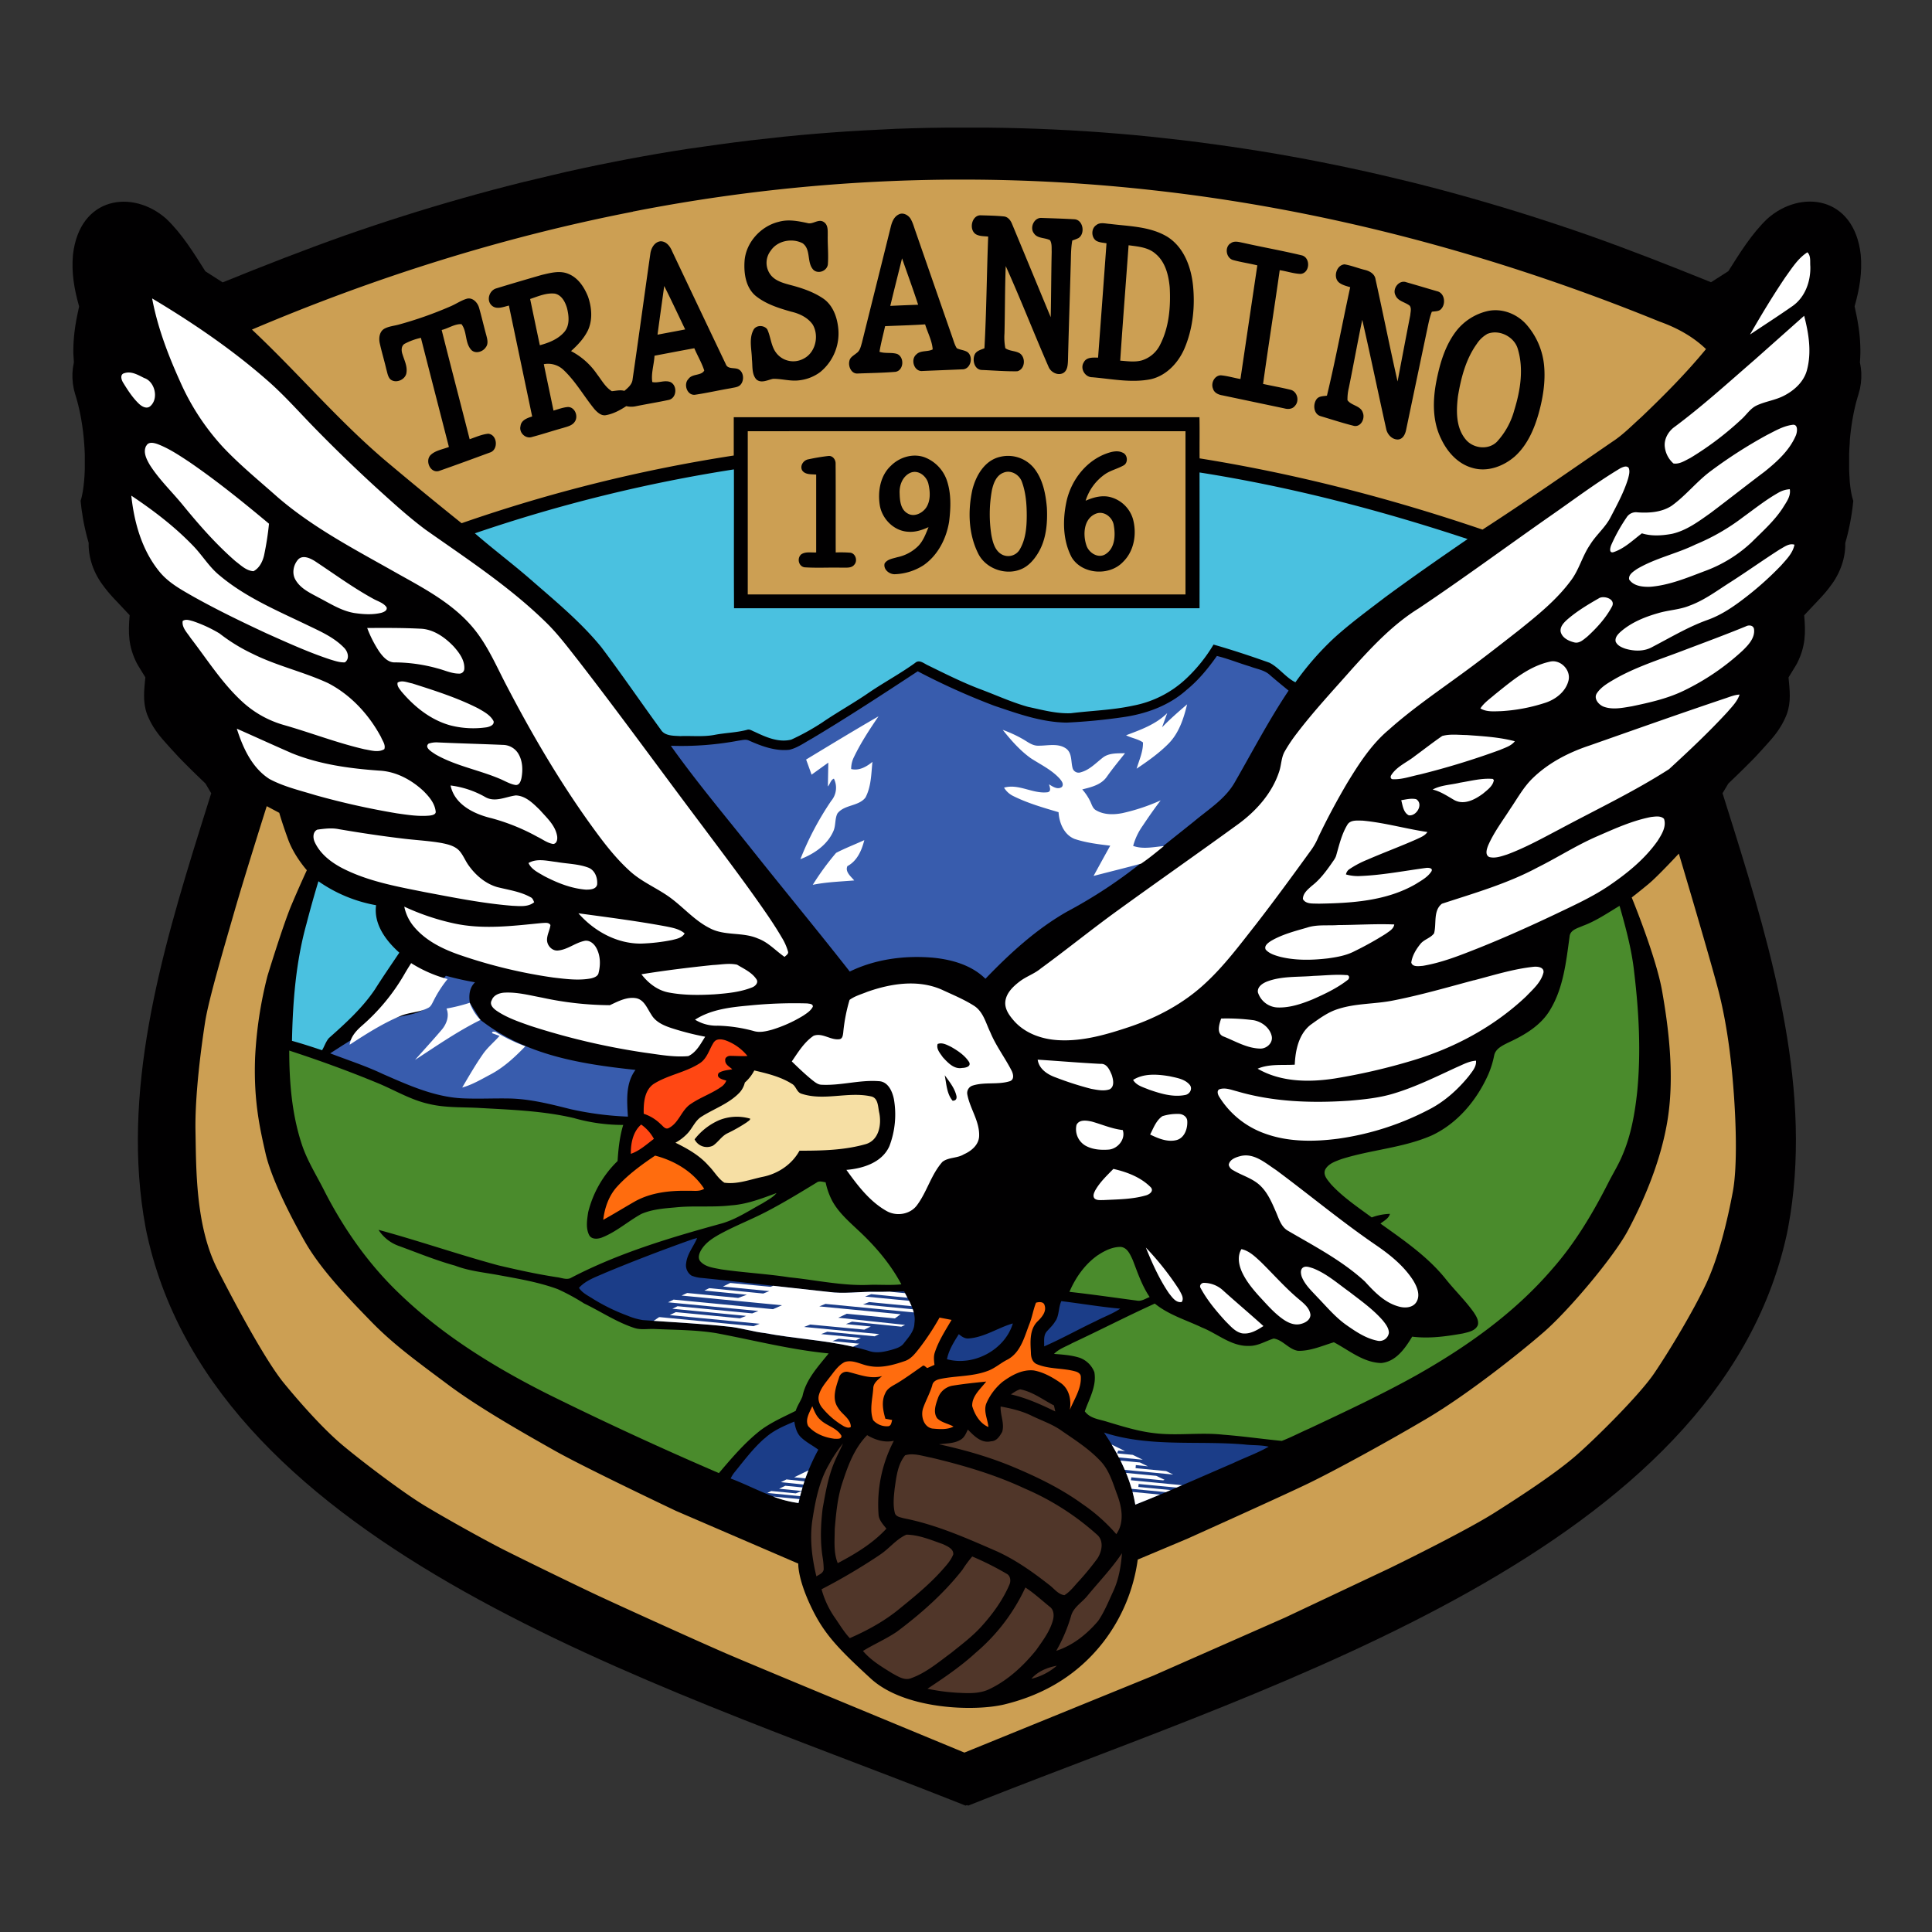 <svg id="Capa_1" data-name="Capa 1" xmlns="http://www.w3.org/2000/svg" viewBox="0 0 1080 1080"><rect x="0" y="0" width="1080" height="1080" fill="#333333" stroke="none"/><defs><style>.cls-1{fill:#010001;}.cls-1,.cls-10,.cls-11,.cls-2,.cls-3,.cls-4,.cls-5,.cls-6,.cls-7,.cls-8,.cls-9{fill-rule:evenodd;}.cls-2{fill:#cc9f53;}.cls-3{fill:#4ac1e0;}.cls-4{fill:#385cad;}.cls-5{fill:#fff;}.cls-6{fill:#ff6c0e;}.cls-7{fill:#503629;}.cls-8{fill:#ff4713;}.cls-9{fill:#f6dfa4;}.cls-10{fill:#4a8b2c;}.cls-11{fill:#1b3d88;}</style></defs><path class="cls-1" d="M540.5,1009.05l-.75.29-8.67-3.42C366.16,940.7,121.28,866.12,82.35,690.81L82,689.27l-.31-1.52-.3-1.55c-14-75.05,8.58-152.87,30.76-223.89l1.07-3.42,1.08-3.43,1.07-3.42,2.7-8.6L114.86,438l-3.63-3.49-1.92-1.86-1.92-1.87-1.9-1.89L103.6,427l-1.89-1.91-1.87-1.92-1.84-2-1.84-2-1.81-2-1.79-2-1.76-2-.94-1.12-.93-1.16-.9-1.18-.88-1.22-.83-1.25L85.53,406l-.76-1.31-.72-1.32L83.39,402l-.63-1.37-.57-1.4c-2.51-7-1.59-13.52-.94-20.6l-3.84-6.24-1-1.76c-4.62-9.27-4.82-16.51-3.93-26.74L67,338.06l-.74-.79-.75-.79-.77-.8-.77-.82-.75-.81-.75-.82-.75-.85-.75-.86-.74-.87-.72-.89-.71-.91-.67-.9-1-1.33-1-1.43-.92-1.47-.87-1.5-.81-1.55-.74-1.59-.67-1.6-.6-1.64L51,314.17l-.45-1.69-.37-1.7L49.88,309l-.2-1.75-.12-1.75,0-1.77,0-.29-.19-.63-.61-2.21-.57-2.22-.52-2.23L47.18,294l-.45-2.24-.4-2.24L46,287.25,45.64,285l-.27-2.24-.32-2.8.46-1.53.26-1.07L46,276.2l.24-1.26.22-1.35.2-1.44.17-1.52L47,269l.14-1.65.11-1.73.09-1.79.06-1.84,0-1.89V258.2l0-2,0-2-.08-2-.11-2.08-.14-2.1-.17-2.12-.2-2.13-.24-2.15-.28-2.16-.3-2.15-.35-2.15L45.15,233l-.42-2.13-.45-2.11-.49-2.1-.53-2.07-.56-2-.64-2.09-.8-3-.52-3.05-.24-3,0-2.92.25-2.83.47-2.73.06-.23,0-.54-.14-2.32L41,197.47v-2.31l.06-2.31.12-2.3.18-2.3.24-2.29.29-2.28.34-2.26.39-2.27.42-2.24,1.19-5.6c-2.72-9.54-4.34-18.76-3.45-28.78,3.66-32.89,33.54-36.81,52.22-20.18,8.82,8.45,15.32,19.07,21.8,29.31l.67.43,9,5.76c22.58-9.16,45.17-18,68.14-26.15l8.14-2.82,8.17-2.76,8.18-2.7,8.21-2.63,8.22-2.58,8.24-2.51,8.27-2.44,8.28-2.39,8.29-2.32,8.33-2.26,8.33-2.18,8.35-2.12,8.37-2,8.39-2L316.83,96l8.42-1.85,8.43-1.78,8.45-1.7,8.46-1.65,8.47-1.56,8.48-1.5,8.51-1.42,8.51-1.34L393.09,82l8.53-1.2,9-1.21,9-1.12,9-1,9-1,9-.88,9-.79,9-.71,9.06-.63,9.05-.54,9.06-.46L501,72l9.06-.3,9.07-.22,9.07-.13,9.08,0h6.47l9.07,0,9.07.13,9.07.22L580,72l9.06.38,9.06.46,9.06.54,9,.63,9,.71,9,.79,9,.88,9,1,9,1,9,1.12,9,1.21,8.53,1.2,8.54,1.28L705,84.57l8.5,1.42,8.49,1.5,8.47,1.56,8.46,1.65,8.45,1.7,8.42,1.78L764.17,96l8.4,1.92,8.39,2,8.36,2,8.36,2.12,8.33,2.18,8.32,2.26,8.29,2.32,8.29,2.39,8.26,2.44,8.24,2.51,8.23,2.58,8.2,2.63,8.19,2.7,8.16,2.76,8.14,2.82c23,8.14,45.56,17,68.15,26.15l9-5.76.67-.43c6.48-10.24,13-20.86,21.8-29.31,18.69-16.63,48.57-12.71,52.22,20.18.89,10-.72,19.24-3.44,28.78l1.18,5.6.43,2.24.38,2.27.34,2.26.29,2.28.24,2.29.18,2.3.12,2.3.07,2.31v2.31l-.08,2.31-.13,2.32-.06.54.06.23.47,2.73.26,2.83v2.92l-.24,3-.52,3.05-.8,3-.63,2.09-.57,2-.53,2.07-.48,2.1-.46,2.11-.41,2.13-.38,2.15-.34,2.15-.31,2.15-.27,2.16-.24,2.15-.2,2.13L1034,248l-.15,2.1-.11,2.08-.07,2,0,2,0,2,0,1.94,0,1.89.06,1.84.09,1.79.11,1.73L1034,269l.16,1.59.18,1.52.2,1.44.22,1.35.23,1.26.26,1.17.27,1.07L1036,280l-.31,2.8-.28,2.24-.33,2.24-.36,2.24-.4,2.24-.44,2.24-.48,2.22-.52,2.23-.57,2.22-.61,2.21-.19.63v.29l0,1.77-.12,1.75-.2,1.75-.29,1.74-.37,1.7-.45,1.69-.53,1.67-.6,1.64-.67,1.6-.74,1.59-.81,1.55-.86,1.5-.93,1.47-1,1.43-1,1.33-.67.9-.71.91-.73.89-.73.87-.75.86-.76.85-.75.82-.75.81-.77.82-.76.8-.75.79-.75.79-5.51,5.86c.9,10.23.7,17.47-3.92,26.74l-1,1.76-3.83,6.24c.65,7.08,1.57,13.62-1,20.6l-.57,1.4-.62,1.37-.67,1.36-.71,1.32-.76,1.31-.8,1.26-.83,1.25-.87,1.22-.9,1.18-.93,1.16-.94,1.12-1.77,2-1.79,2-1.81,2-1.83,2-1.85,2-1.87,1.92L977.41,427l-1.89,1.9-1.91,1.89-1.91,1.87-1.92,1.86L966.15,438l-3.24,5.42,2.7,8.6,1.08,3.42,1.07,3.43,1.08,3.42c22.17,71,44.8,148.84,30.75,223.89l-.3,1.55-.31,1.52-.33,1.54C959.72,866.12,714.84,940.7,549.93,1005.92l-8.68,3.42Z"/><path class="cls-2" d="M171.51,486.43s-7-7.78-10.4-17.05-5-15-5-15l-7-3.73s-12.57,39.73-18.25,59.48-14.2,48.42-16.19,61.12-5.8,40.61-5.39,61.12-.1,52.94,12.36,77.32,27.8,52.18,37,63.4,22.1,25.78,33,34.9,33.62,26.36,45.7,33.65,34,19.5,44.92,25,40.77,20.06,52.37,25.47,52.77,24.15,70.86,32,133.63,55.6,133.63,55.6l105.71-43.06,73.56-32.43,58.21-27.47s41.74-20.28,59-31.21,34.7-22.57,45.3-31.77,35.39-33.68,43.76-46S947,732.24,954,717.07s11.74-35.31,14.63-50.74,1.49-42.44.61-54.64-2.88-36.83-9.36-60.73-21.4-73.79-21.4-73.79-11.56,12.47-16.69,16.76-9.65,7.77-9.65,7.77,13.6,33,17,52.34,7,46.15,3.2,71S917.83,673.2,910,687.89s-33,44.58-47,56.75-42.84,35-65.34,48.31-51.45,29.11-66.44,36.36-67.55,30.87-67.55,30.87L636,871.82a96.67,96.67,0,0,1-19.12,45.94c-17,22-38.67,30.94-55.33,35s-55.79,3-74.79-14.44-26.54-25.48-33.78-41-6.73-23.26-6.73-23.26l-68.34-29.45s-50.73-24.05-67.66-33.6-42.31-23.92-59.68-36.9-30.55-22.47-43-35.27-28.19-29-37.23-44.93-18.87-35.84-21.94-49.37-6.67-29.08-5.81-53.06a227.2,227.2,0,0,1,6.95-46s8.68-28.45,13.46-39.73,8.58-19.41,8.58-19.41M418,241.05v91.24h244.7q0-45.63,0-91.24Q540.4,241,418,241.05Zm80,19.34c4.77-4.79,12.19-7.09,18.69-4.82a21.21,21.21,0,0,1,12.58,12.88c2.54,7.41,2.24,15.44,1.3,23.1-1.52,9.51-6.31,18.9-14.34,24.44a31.79,31.79,0,0,1-15.87,5c-3.17.16-6.69-2.63-5.86-6,1.52-2.42,4.55-2.73,7.06-3.5a23.36,23.36,0,0,0,11.81-6.34c2.79-2.93,4.19-6.8,5.68-10.48-3.59,1.64-7.47,2.93-11.47,2.57-7.95-.43-14.63-7.3-15.8-15S492.13,265.83,498,260.39Zm10.9,3.9c-4.3,1.95-6.23,6.88-6,11.39.09,4,.47,9,4.35,11.27,3.61,2.28,8.2.05,10.44-3.12,2.61-3.9,2.31-9,1.3-13.34S513.34,262.41,508.91,264.29Zm-56.85-7.56a111.86,111.86,0,0,1,11.06-1.84c2.4-.24,4.11,2.11,4,4.36.12,16.51,0,33.05.06,49.58a69.72,69.72,0,0,1,8.3.15c2.88.54,4,4.5,2.13,6.64-1.71,2.24-4.78,1.57-7.2,1.71-6.87-.17-13.77.26-20.62-.2-3.44-.47-4.41-5.24-1.8-7.31,2.45-1.57,5.53-.83,8.27-1q0-21.77,0-43.53c-2.68-.25-6.17.19-7.86-2.39C447,260.2,449.31,257.07,452.06,256.73Zm107.05-1.36A18.75,18.75,0,0,1,578,261.68c5,6.25,6.55,14.42,7.22,22.19.42,8.6-.35,17.76-4.93,25.28-2.34,3.88-5.53,7.53-9.86,9.18-8.62,3.41-19.56-.57-23.66-9-5.42-10.9-5.78-23.76-3.23-35.49C545.53,265.83,550.46,257.3,559.11,255.37Zm1.77,8.9c-3.93,1.52-5.51,5.84-6.36,9.62a75,75,0,0,0-.28,25.45c.74,3.72,1.82,7.93,5.13,10.2a7.52,7.52,0,0,0,10.34-1.82c3.63-5.73,4.23-12.73,4.26-19.34,0-6.42-.49-13-2.7-19C569.85,265.3,565,262.45,560.88,264.27Zm57.68-10.76c2.85-1,6.2-1.91,9.08-.44,2.86,1.16,3.13,5.95.23,7.22-3.19,1.77-6.83,2.6-9.89,4.62a28.18,28.18,0,0,0-11.1,15c4.49-2,9.6-3.36,14.46-1.84a17.91,17.91,0,0,1,12,12.07c2.24,8.16.73,17.8-5.46,23.88-7.53,8.12-22.86,7.2-28.75-2.39-5.14-9.68-5.16-21.29-2.84-31.79C599,268.2,607.19,257.63,618.56,253.51Zm-5.82,33.6c-6.91,2.66-7.48,11.52-5.46,17.63,1.3,4.32,6.75,7.77,10.9,4.93,5.16-3.39,5.43-10.5,4.44-16C622,289.26,617.24,285.39,612.74,287.11ZM251.55,171.37c3.24-1.32,6.12-3.43,9.5-4.41,3.23-.77,5.91,2.19,6.73,5,1.47,5.1,2.64,10.28,4.05,15.4.56,2.17,1.29,4.75-.23,6.72-1.65,2.58-5.77,3.91-8.14,1.54-3.67-4-2.26-10.23-5.49-14.41-3.77-.22-7.37,2.37-11.07,3.26,5.11,20.37,10.46,40.69,15.64,61.05,3.42-1.17,6.76-2.71,10.4-3.07,5.15.53,5.79,9,.93,10.51-9.48,3.49-19,7-28.51,10.32-4.81,1.36-7.89-5.65-4.64-8.93,2.74-2.62,6.78-3.14,10.22-4.5-5.2-20.33-10.48-40.64-15.65-61a35.46,35.46,0,0,0-9.28,3.43c-1.83,1.32-1.68,3.88-1,5.79,1,3.31,2.73,6.58,2.22,10.14-.38,4-6,6.49-9.1,3.75-1.38-1.51-1.6-3.65-2.17-5.53-1.14-4.91-2.6-9.72-3.69-14.63-.61-2.85-.16-6.48,2.6-8.05,2.44-1.34,5.31-1.56,7.95-2.28A213.11,213.11,0,0,0,251.55,171.37Zm112-29.57c.41-3.11,2.36-6.65,5.81-6.93,3.31.11,5.32,3,6.47,5.81q14.91,31.47,29.9,62.91c1,2.75,4.33,1.89,6.55,2.61,3.38,1.18,3.92,6,1.92,8.57-1.31,1.76-3.71,1.78-5.65,2.25-6.72,1.12-13.38,2.68-20.13,3.66-4.4.4-6.5-6-3.53-8.88,2.06-3,7.12-1.66,8.79-4.66-1.39-4.33-3.78-8.28-5.55-12.47-7.43,1.33-14.85,2.78-22.26,4.18-.23,4.88-2,9.87-1.23,14.71,3.33.74,6.8-1.26,10.09,0,4.06,1.91,3.63,9-.93,10-6.18,1.32-12.43,2.31-18.62,3.58a12,12,0,0,1-5.09-.11c-3.57,2.34-7.44,4.43-11.69,5.1-2.46.26-4.44-1.62-6-3.3-5.9-7.18-10.49-15.49-17.26-21.91A12.55,12.55,0,0,0,304,203.58c1.75,8.65,3.64,17.29,5.41,25.94,2.64-.74,5.23-1.77,8-2,3.92-.08,6,5.09,3.94,8.14-1.44,2.3-4.28,2.81-6.67,3.58-5.75,1.59-11.4,3.48-17.16,5-3.64,1.33-7.53-2.35-6.55-6.06.36-3.32,3.8-4.52,6.51-5.37q-6.51-31-13-62c-3.1.74-7,2.47-9.68-.11-3.05-2.92-1.28-8.38,2.63-9.49,8.42-2.59,16.89-5.06,25.36-7.51,4.91-1.14,10.28-2.69,15.14-.52,5.33,2.23,8.66,7.39,10.75,12.56,2.12,6.06,2.72,13.05-.06,19-2.22,4.5-5.72,8.2-9.41,11.52a39.83,39.83,0,0,1,14.55,12.94c2.56,3.28,4.63,7.25,8.26,9.48,2.31-.18,4.63-.86,7-.18,2.06-1.72,4.37-3.63,4.61-6.53C357.05,188.62,360.19,165.19,363.55,141.8Zm7.75,18.07c-1.23,9.08-2.55,18.14-3.74,27.22,5.16-1,10.32-1.93,15.46-2.94C379.13,176.05,375.33,167.9,371.3,159.87Zm-74.95,7.27c1.81,8.61,3.58,17.23,5.43,25.85,5.1-1.38,10.34-3.43,13.82-7.59,3-3.71,2.43-8.93,1.34-13.25-1-3.4-3-7.22-6.75-8C305.39,163.59,300.81,165.66,296.35,167.14Zm206-47.24c2.33-1.3,5.18.18,6.55,2.21,1.37,2.2,2,4.76,2.87,7.17q10.22,29.46,20.47,58.88c.8,2.19,1.35,4.51,2.61,6.49,1.92,1,4.2,1,6,2.18,3.54,2.76,1.7,9.86-3.12,9.64-7.33.33-14.67.59-22,.91-4.71.53-6.9-6.33-3.54-9.2,2.42-2.52,6.3-1.34,9.19-2.86-.32-4.79-2.81-9.36-4.24-14-7.44.5-14.9.68-22.36,1-1.06,4.77-2.35,9.5-3.14,14.33,3.19,1.1,6.68.21,9.87,1.21,4.23,1.85,3.73,9.31-1,10-7,.57-14,.66-21.06.93-3.52.29-5.41-4-4.64-7,.38-2.15,2.53-3.12,4-4.4,1.94-1.27,2.38-3.7,3-5.77,5.38-21.7,10.84-43.39,16.2-65.09C498.66,124,499.78,121.14,502.36,119.9ZM497.68,171c5.18-.26,10.37-.46,15.57-.65-2.84-8.71-6-17.29-9-25.94C502.06,153.26,499.8,162.1,497.68,171ZM435.31,124c5.29-1.52,10.74-.46,16,.68,3.12,1,6.21-2.64,9.21-.55,2.51,1.63,2.15,4.87,2.19,7.45-.1,5.44.49,10.91.06,16.33-.58,3.59-5.27,5.39-8,3-4-4.07-1.21-11.37-6.1-14.92-5.86-3.05-14.14-1.5-17.87,4.21a11,11,0,0,0-.62,12.57c2.38,3.94,7.07,5.31,11.25,6.44,6.65,1.73,13.34,3.91,19.05,7.88,4.92,3.54,7.27,9.66,8,15.51a27.87,27.87,0,0,1-10,25.41,24.09,24.09,0,0,1-11.69,4.59c-4.92.66-9.75-.93-14.66-.83-3,.62-6.54,2.68-9.29.36-2.74-3-2.06-7.5-2.52-11.26-.07-5.44-1.8-11.32.85-16.4,1.46-2.9,5.93-2.81,7.72-.39,2,4.24,2.06,9.31,5,13.16a12,12,0,0,0,15.23,3.3c6.78-3.33,8.91-12.8,5.18-19.12-2.75-3.92-7.37-6.12-11.92-7.17-7.07-2-14.36-4.27-20.13-9-5.37-4.66-6.48-12.39-6.05-19.13C416.84,135.67,425.23,126.42,435.31,124Zm110.29,7c-4.3-2.59-2.35-11.17,3-10.63,4.23.12,8.48.2,12.69.63,2.29.28,3.74,2.32,4.51,4.32,7.21,17.31,14.35,34.65,21.56,52,.26-12.18.26-24.37.54-36.55-.09-2.16.22-4.56-.92-6.48-2.87-1.57-7-.82-9-3.84-2.54-3.22.14-9,4.37-8.62,6.06.21,12.11.39,18.15.74,5,.18,6.3,8.08,2.33,10.54a27.26,27.26,0,0,1-3.41,1.32c-.88,4.77-.7,9.66-.91,14.49-.47,17.59-1.08,35.17-1.51,52.76-.12,2.43-.27,5.43-2.62,6.83-3,1.65-6.89-.36-8.17-3.32-8.18-18.73-15.6-37.81-24-56.46-.48,12.53-.4,25.09-.7,37.63a31.91,31.91,0,0,0,.48,8.28c2.38,1.74,5.63,1.36,8.11,2.9,3.45,2.44,2.92,8.91-1.45,10-6.66.11-13.34-.47-20-.73-3.94-.3-5.17-5.34-3.85-8.5.95-2.24,3.52-2.75,5.51-3.64,1.14-20.78,1.27-41.61,2.09-62.42C550.15,132,547.69,132.14,545.6,131Zm67.29-5.22c2.17-1.71,5.07-.74,7.57-.61,10.84,1.35,22.47,1.38,32.1,7.19,9.29,5.87,13.34,17,14.37,27.5,1.16,11.85-.16,24.17-4.9,35.17-3.45,7.85-10,14.89-18.59,16.92-10.91,2.24-22-.16-32.9-1.07-4,0-6.93-4.84-4.71-8.32,1.49-3,5.21-2.69,8-2.64q2.4-32,4.71-63.93c-1.91-.32-3.93-.41-5.66-1.34C609.93,132.74,609.85,127.72,612.89,125.79Zm18,11.31c-1.55,21.51-3.26,43-4.68,64.52,4,.29,8.14.94,12.09-.15a17,17,0,0,0,10.33-9c4.93-9.74,5.82-21,5.26-31.73-.62-6.85-2.41-14.33-8-18.91C641.78,138.19,636.05,137.81,630.86,137.1Zm201,36.73c7.79-1.59,16,1.59,21.28,7.47a40.56,40.56,0,0,1,10,23.18c.81,8.91-.63,17.88-3,26.46-2.5,8.9-6.35,17.85-13.33,24.17-6.34,5.56-15.35,8.94-23.71,6.47-8.08-2.18-14.07-8.86-17.52-16.24-4.85-9.72-4.75-21.07-2.8-31.54,1.95-10.16,4.88-20.54,11.32-28.85A31.14,31.14,0,0,1,831.84,173.83Zm-.72,13a16.83,16.83,0,0,0-5.55,5.3c-6.18,8.55-8.89,19-10.6,29.3-1,8.08-1.25,17.33,4.13,24,4.1,5.3,12.81,6.39,17.65,1.51a42.31,42.31,0,0,0,9.68-17.58c3.42-11.06,5.39-23.18,1.92-34.49C846.31,188,837.65,183.84,831.12,186.79Zm-82.33-28.65c-3.91-2.69-1.91-10.07,2.8-10.39,3.73.64,7.25,2.05,10.9,3,2.89.6,6,2.21,6.41,5.46,4.22,19,8,38.07,12.3,57,2.35-12.38,4.69-24.75,7.11-37.11.1-1.72.79-3.74-.33-5.24-2.54-2.06-6.53-2.44-7.92-5.76-2-3.67,2-8.92,6.06-7.35,5.71,1.62,11.39,3.35,17.09,5,4.63,1,5.21,7.85,1.75,10.49-1.36.88-3.09.71-4.61,1-1.49,3.8-2.11,7.84-3,11.82q-5.68,27-11.33,54c-.46,2.39-1.64,5.25-4.39,5.58-3.39.24-6.21-2.79-6.81-6-4.52-20.28-8.7-40.64-13.36-60.89-2.64,12.63-4.91,25.34-7.5,38a27.08,27.08,0,0,0-.76,6.93c2.18,3.11,7.37,3,8.59,7,1.32,3.21-1,8-4.85,7.39-6.33-1.57-12.57-3.62-18.82-5.49-4-1.21-4.36-6.87-2-9.71,1.42-1.56,3.69-1.39,5.6-1.73,4.85-20.09,8.59-40.43,13-60.61C752.75,159.92,750.57,159.42,748.79,158.14Zm-61.06-22c2.07-1.86,4.91-.83,7.33-.38,10.9,2.44,21.92,4.39,32.78,7,4.82,1.49,4.38,9.81-.82,10.33-4-.14-7.78-1.51-11.7-2.08-3,21.21-6.36,42.37-9.3,63.58,5.07,1.11,10.19,2,15.26,3.25,3.87.86,5.21,6.22,2.56,9-1.4,1.87-3.92,2-6,1.41L683.32,221c-2.17-.34-4.58-1.4-5.23-3.69-1.33-3.09.78-7.39,4.33-7.51,3.72.31,7.32,1.45,11,2.07q4.7-31.78,9.43-63.53c-4.43-1.09-9-1.74-13.36-2.93C685.5,144.45,684.4,138.47,687.73,136.1Zm-334-17.82c-73.07,14.23-144.44,36.77-212.94,65.89,26.37,24.75,49.71,52.68,77.62,75.77q19.6,16.46,39.58,32.47a862.09,862.09,0,0,1,152.13-37.84c0-7.13,0-14.27,0-21.41q130.17,0,260.33,0c.17,7.67,0,15.33.08,23,53.75,8.61,106.64,22.28,158.16,39.82,24.51-15.84,48.44-32.54,72.48-49.06,6-3.87,11-9.08,16.34-13.85,12.64-12.07,25-24.5,36.1-38-7.36-7.09-16.45-12-26-15.39-90.62-36.94-186-62.69-283.4-73.44A957,957,0,0,0,353.78,118.28Z"/><path class="cls-3" d="M178,492.63q-3.6,11.89-6.71,23.91c-5.9,21.22-7.63,43.36-8.07,65.3,5.67,1.56,11.24,3.4,16.83,5.25,1.32-2.2,2.09-4.77,3.76-6.75,9.33-8.29,18.72-16.79,25.75-27.21,4.41-7,9.08-13.75,13.67-20.59-7.47-6.64-14.43-15.93-13-26.52A80.85,80.85,0,0,1,178,492.63m87.46-194.5c10.13,8.82,20.93,16.9,31.08,25.74,13.73,12,28,23.68,39.58,37.87,11.42,15.13,22.09,30.79,33.25,46.1,2.22,3.68,7.17,3.41,10.93,3.65,6.48-.26,13,.54,19.45-.75,5.9-1.11,12-1.2,17.8-2.75,1.51-.58,2.91.59,4.28,1.08,6.32,3,13.39,6.17,20.5,4.38A130.28,130.28,0,0,0,459.44,404c8.67-5.95,17.91-11,26.55-17,8.39-5.67,17.33-10.48,25.55-16.41,2.39-2.18,5,.4,7.33,1.4,9.5,4.65,19,9.43,28.86,13.18,9,3.33,17.79,7.44,27.08,10,7.87,1.67,15.74,3.87,23.86,3.52,11.6-1.45,23.39-1.74,34.85-4.25a59.34,59.34,0,0,0,29.6-15.12,87.67,87.67,0,0,0,15.25-19c10.5,3,20.92,6.46,31.24,10.14,5.45,2.78,9,8.19,14.53,10.95a163.49,163.49,0,0,1,21.75-24.88c9-8.12,18.81-15.33,28.45-22.69,15.13-11.15,30.57-21.88,46.06-32.5-48.88-16.21-98.94-29.22-149.85-37.23q.06,38,0,75.91-130.11,0-260.22,0c-.16-25.87,0-51.75-.07-77.62A852.68,852.68,0,0,0,265.44,298.13Z"/><path class="cls-4" d="M680.27,366.69c6.33,1.55,12.38,4.05,18.63,5.9,3.66,1.43,7.9,1.92,10.9,4.68,3.44,3,7,5.88,10.53,8.79-11,16.45-20.17,34-30,51.11-5.27,9.39-14.66,15.14-22.69,21.88L650.15,473l-12.79,9.83a270.58,270.58,0,0,1-40.6,26.62c-17.34,9.82-32.15,23.39-45.9,37.69-7.77-7.68-18.81-10.76-29.4-11.79-15.79-1.34-32.1.78-46.44,7.75-17.51-22.33-35.61-44.23-53.3-66.43C406,456.84,389.64,437.51,375,416.89A173.47,173.47,0,0,0,413,414c1.88-.22,3.9-.91,5.72,0,7,3.11,14.69,6,22.53,5.13,4.56-1.07,8.4-3.94,12.45-6.16,20.11-12,39.74-24.84,59.32-37.71a386.61,386.61,0,0,0,42.76,19.25c13.1,4.42,26.44,9.25,40.43,9.43a320.32,320.32,0,0,0,32-3.1c12.75-1.87,25.47-6.5,35.16-15.24,6.59-5.35,12-12,16.87-18.89m-431,178.74c5.37,1.5,10.82,2.69,16.31,3.66-3.12,3-3.54,7.13-2.93,11.46l6,9.6c25.18,19.63,55.39,24.57,86.62,27.91-5.64,7.54-4.76,17.28-4.24,26.12a177.7,177.7,0,0,1-31.84-4.12c-11.09-2.78-22.27-5.66-33.76-6-9.1-.2-18.22.31-27.32-.12-15.58-.87-30-7.44-44.08-13.59-9.53-4.53-19.58-7.76-29.41-11.54,10.53-6.84,21.19-13.64,32.79-18.55,6-2.74,12.94-2.41,18.81-5.53,2-.89,2.73-3,3.71-4.81A76.38,76.38,0,0,1,249.26,545.43Z"/><path class="cls-5" d="M528.11,601.07c2.64,3.65,5.67,7.3,6.6,11.81.15,1.63-.59,2.43-2.2,2.43-3.31-3.92-3.43-9.41-4.4-14.24m-4-17.46c2.57-1.06,5.27.5,7.56,1.6,3.82,2.19,7.73,4.78,10.12,8.58,1.16,2.49-2.16,3.16-3.92,3.2-4.6.84-8-2.93-10.84-6C525.61,588.87,523.24,586.37,524.15,583.61ZM981,201c-15,13-29.7,26.39-45.66,38.2-3.13,2.63-5.28,6.71-4.67,10.88a14.47,14.47,0,0,0,4.81,9c3.37.54,6.5-1.62,9.41-3.07a173.1,173.1,0,0,0,28.54-21.58c2.91-2.56,5-6.15,8.65-7.81,4.78-2.22,10.12-2.88,14.85-5.25,6-3,11.6-8,13.26-14.84,2.55-9.88.89-20.27-1.66-30Zm17-46c-7,10.39-13.51,21.14-19.72,32,8-5.35,16-10.48,23.88-16,7-5,10.08-13.81,9.82-22.17-.24-2.6.45-5.78-1.64-7.79C1005,144.46,1001.64,150,998,155Zm-723,422.49c.11-.2.35-.59.45-.79l1.52.1a95.61,95.61,0,0,0,16.71,8.07c-5.81,6-12,11.8-19.4,15.71-5.17,2.73-10.24,5.79-15.91,7.36,3.65-6.18,7.23-12.43,11.33-18.32,2.67-4,6.43-7,9.55-10.56C277.77,578.55,276.35,578,274.94,577.52ZM249.6,563.79a97,97,0,0,0,13-3.23,26.26,26.26,0,0,0,6,9.59C255.8,576.48,244,584.69,232,592.5c4.91-5.56,9.94-11,14.75-16.66C249.62,572.56,251.34,568,249.6,563.79Zm-23.36-19.51c1.16-2,2.37-3.94,3.6-5.88a74,74,0,0,0,20.36,8.9,65,65,0,0,0-7.84,12.15c-.81,1.49-1.45,3.3-3.11,4-4.92,2.63-10.75,2.35-15.79,4.66-9.74,4.13-18.69,9.84-27.54,15.6l-.46.28c.56-4.46,3.73-7.91,7-10.74A112.76,112.76,0,0,0,226.24,544.28ZM728.18,708.73c-1.37,1.18-1,3.32-.53,4.87,1.73,4.5,5.37,7.85,8.58,11.32,5.37,5.54,10.34,11.58,16.72,16,5.19,3.63,10.68,7.28,17,8.54a5.27,5.27,0,0,0,6.44-4.37c0-2.68-1.78-4.93-3.38-6.93-5.42-6.22-12.19-11-18.66-16-6.61-4.72-12.82-10.27-20.47-13.22C732.08,708.41,729.77,707.41,728.18,708.73ZM692.87,646.4c-2.46.68-5.54,1.9-6,4.76a4.55,4.55,0,0,0,2.46,3c4.79,2.9,10.44,4.38,14.69,8.18,4.53,4.07,6.94,9.84,9.32,15.33,1.57,3.64,2.75,7.88,6.3,10.14,14.91,8.73,30.53,16.79,43.35,28.57,5.21,5.71,10.87,11.66,18.55,13.87,3.48,1.11,8.22,1,10.3-2.5,2.29-3.9.22-8.56-1.87-12-5.29-8.23-13.07-14.44-21.05-19.89-19.15-13.12-37-28-55.63-41.83C707.22,650.07,700.71,644.08,692.87,646.4Zm1,63.75c2.29,5.44,6.08,10.08,10,14.44,4.24,4.54,8.31,9.36,13.46,12.94,2.77,1.92,6.2,3.44,9.64,2.61,2.51-.57,5.45-2.14,5.58-5.06-.32-3.5-3.15-6-5.64-8.11-8-6.54-14.8-14.39-22.16-21.61-3.18-2.92-6.43-6.16-10.79-7.09C691.74,701.85,692.35,706.42,693.9,710.15Zm-22.55,10.18C675,727.08,680,733,685.14,738.64c2.69,2.61,5.28,5.87,9.13,6.69,4.41.68,8.44-1.74,12-4.06-7.34-6.63-14.89-13-22.27-19.63a15.93,15.93,0,0,0-10.59-4.5C671.54,716.88,670.06,718.76,671.35,720.33Zm-30.77-22.88c3.59,8.84,7.52,17.63,12.92,25.53,1.77,2.17,3.86,5.46,7.12,4.84,1.51-2.22-.44-4.81-1.43-6.84A159.23,159.23,0,0,0,640.58,697.45Zm-28.15-32.33c-.72,1.45-1.76,3.34-.56,4.83,1.32,1.2,3.29.86,4.94.91,7.91-.42,16-.39,23.65-2.59,1.9-.45,4.7-2.3,2.95-4.46-5.55-5.69-13.37-8.66-21-10.38C618.84,657.08,615,660.67,612.43,665.12Zm-10.6-36.39a10.65,10.65,0,0,0,4.91,11.66c3.91,2.22,8.59,2.58,13,2.25,5.07-.36,9.67-5.85,7.91-10.93-6-.66-11.49-3.11-17.22-4.72C607.62,626.38,603.43,625.62,601.83,628.73Zm48-4.79c-3.5,2.39-5,6.63-6.87,10.27,4.55,2.2,9.74,4.42,14.88,3.07,4.42-1.28,6.14-6.48,5.87-10.65-.12-2.5-2.65-4-4.95-3.93A27.29,27.29,0,0,0,649.8,623.94Zm-16.39-20.26c1.88,3.2,5.72,4.08,8.9,5.44,6.4,2.2,13.3,4.34,20.12,3,2.49-.36,4.31-3.22,2.79-5.49-2.7-3.45-7.4-4.1-11.41-5C647.1,600.49,639.42,599.89,633.41,603.68Zm49.22-34.31c-1.1,3.2-2.85,8.59,1.5,10.1,6.54,2.62,12.92,6.49,20.14,6.69,3.7.23,7.53-3.18,6.6-7.06-1.11-4.68-5.59-8-10.17-8.8A113.64,113.64,0,0,0,682.63,569.37Zm51.7-23.84c-8.7.76-17.78,0-26.08,3.16-2.48,1-5.46,2.89-5.08,6a12.06,12.06,0,0,0,11.12,8.5c6.74.21,13.27-2,19.44-4.52,6.78-3,13.57-6.19,19.46-10.74,1.44-.88,1.32-3.07-.72-2.85C746.44,544.6,740.36,545.34,734.33,545.53Zm-3.63-27c-6.93,2-14.07,3.83-20.33,7.53-1.53,1.05-3.89,2.65-2.81,4.81,2.07,2.29,5.2,3.19,8.08,4,8.74,2.14,17.89,1.9,26.77.86,5.05-.71,10.19-1.6,14.78-4A182.89,182.89,0,0,0,774.65,522c1.88-1.39,4.36-2.64,4.76-5.22-10.47-.42-21,.29-31.44.34C742.22,517.54,736.29,516.7,730.7,518.52Zm83.74,78c-11.61,5.34-23.11,11.09-35.38,14.76-8,2.44-16.39,3.28-24.69,4-21.06,1.43-42.57.73-62.94-5.26-3.12-.79-6.45-2.2-9.67-1.16-1.75.7-1,3-.23,4.19a49.41,49.41,0,0,0,25.61,20.62c13,4.72,27.17,4.63,40.72,2.88a156.16,156.16,0,0,0,51-16.35c8.7-4.46,16.09-11.14,22.24-18.69,1.85-2.54,4.32-5.19,4-8.58C821.3,593.15,817.89,595.05,814.44,596.54Zm9.5-48.58c-14.9,4-29.75,8.3-44.89,11.28-10.27,2.12-21,1.53-31,4.79-5.74,1.75-10.6,5.41-15.42,8.85-6.66,5.23-8.5,14.26-8.86,22.29-6.9.41-14.25-.55-20.75,2.25,12.94,7.51,28.71,7.7,43.13,5.47a340.29,340.29,0,0,0,43-9.92c23.66-7,46.06-19,64-36,3.77-3.94,8.34-7.83,9.67-13.33.42-3.06-3.45-3.43-5.63-3.18C845.87,541.67,834.94,545.14,823.94,548Zm99.19-91.28c-10.48,2-20.27,6.46-30,10.7-11.65,5-22.32,11.93-33.65,17.56-16.86,9.05-35.35,14.33-53.43,20.26-5,3.86-2.93,11.18-4.4,16.54-1.94,2.69-5.63,3.37-7.68,6-2.42,3-4.52,6.5-5.06,10.33.67,2.66,4.34,2,6.43,1.86,11-1.84,21.35-6.07,31.66-10.14,14.37-5.76,28.49-12.11,42.48-18.74,10.06-4.82,20.29-9.44,29.58-15.67,10.35-7,20.28-15,27.53-25.28,2.28-3.58,5.08-8,3.6-12.36C928.33,455.91,925.46,456.44,923.13,456.68ZM806.21,411.42C801,415,796,418.92,790.93,422.64c-4.38,3.51-10,5.71-13.14,10.56-.72,1-.49,2.46,1,2.4,5,.18,9.88-1.63,14.76-2.63a432.39,432.39,0,0,0,45-13.78c2.9-1.27,6.24-2.2,8.25-4.83-8.79-2.32-17.92-2.82-26.94-3.47C815.34,410.85,810.63,410.19,806.21,411.42Zm158.41-21.1c-25.39,8.52-50.61,17.5-75.89,26.37-11.66,3.85-22.92,9.6-31.81,18.2-5.22,5-8.66,11.41-12.71,17.31-4.28,6.71-9.17,13.12-12.34,20.46-.78,2-1.85,5.25.66,6.44,3.36.86,6.79-.44,10-1.45,10.17-3.78,19.68-9.06,29.27-14.1,20.5-11,41.61-21,61.22-33.59,11.23-10.31,22.35-20.77,32.68-32,2.57-3,5.49-5.86,6.73-9.69C969.68,388.42,967.17,389.46,964.62,390.32Zm-128.89-2.18c-2.85,2.49-6.1,4.65-8.19,7.87,3.42,2.07,7.58,1.63,11.4,1.54A96.9,96.9,0,0,0,863.39,393c6-1.83,11.92-6.27,13.44-12.68,1.38-5.92-4.7-12-10.62-10.4C854.38,372.57,845,380.74,835.73,388.14Zm140.22-38C964.09,355,952,359.45,940,364c-12.79,4.87-26,9-37.88,15.9-3.54,2.09-7.29,4.27-9.56,7.79-1.74,2.92,1.11,6.22,3.77,7.3,5.11,1.93,10.7.69,15.93-.17,9.83-2.07,19.78-4.27,28.89-8.68a134.13,134.13,0,0,0,33-22.46c3.23-3.15,7-7.13,6.36-12C980.14,349.45,977.57,349.27,976,350.12Zm-82.08-15.74c-6.25,3.58-12.49,7.31-17.92,12.07-1.87,1.72-4,3.95-3.53,6.71.86,3.43,4.45,5.14,7.59,5.92,2.84.76,5.21-1.58,7.26-3.19,5.38-4.91,10.42-10.44,13.87-16.91C903.25,334.83,896.67,332.78,893.87,334.38ZM995,307.06c-9.23,5.88-18.13,12.24-27.34,18.15-7.54,4.74-14.71,10.26-23.15,13.34-5.54,2.29-11.63,2.45-17.34,4.13-7.52,2.12-15,5.12-21,10.27-1.61,1.43-3.54,3.33-3,5.72.91,2.17,3.25,3.2,5.33,3.93,5,1.5,10.64,1.67,15.27-1,10.07-5.24,19.87-11.14,30.6-15,8.25-2.9,15.44-8,22.29-13.35A178.46,178.46,0,0,0,995.74,316c3-3.42,6.48-6.85,7.38-11.51C1000.12,303.55,997.48,305.73,995,307.06Zm-.81-31.66c-7,3.93-13.33,9-19.86,13.72a118.07,118.07,0,0,1-26.51,15.25c-10.68,5.22-22.55,7.64-32.81,13.75-1.91,1.36-4.83,3.09-4.3,5.82,2.55,3.78,7.76,4.25,12,4.06,10.5-.88,20.34-5,30.11-8.7a76.62,76.62,0,0,0,26.42-16.25c6.1-6.08,12.62-11.85,17.35-19.1,1.92-3.18,4.61-6.52,3.92-10.47A14.31,14.31,0,0,0,994.18,275.4Zm-6.49-32.21a264.46,264.46,0,0,0-31.11,19.93c-8,5.86-14.13,13.88-22.19,19.66-5.6,3.63-12.58,4.06-19,3.63a6.13,6.13,0,0,0-6.13,2.85,95.66,95.66,0,0,0-8.54,15.32c-.56,1.35-1.49,4.67,1.1,4.12,6.17-2,10.94-6.73,16-10.56,5.41,1.7,11.24,1.29,16.75.29,8.19-1.83,15.05-7,21.79-11.78,10.08-7.6,20-15.43,30.06-23,7-5.64,14-11.94,17.52-20.36.79-2,1.26-6.35-2-5.8C996.77,238.16,992.23,240.92,987.69,243.19ZM450.62,424.58c13.44-8.12,26.86-16.31,40.47-24.15-4.95,7.29-9.83,14.66-13.65,22.63a14.63,14.63,0,0,0-1.63,6.83c4.43,1.11,8.58-1.28,11.88-4-.67,6.7-.67,13.86-3.9,19.95-3.87,5-11.77,3.85-15.66,8.89-1.51,3-.86,6.69-2.23,9.8-3.34,7.74-10.83,12.84-18.48,15.75a167.43,167.43,0,0,1,17.24-32.6,11.37,11.37,0,0,0,1.5-12.4c-1.77.61-2.16,3.07-3.37,4.35.08-4.44.17-8.88.24-13.31-3.12,2.22-6.23,4.48-9.35,6.72C452.67,430.21,451.66,427.39,450.62,424.58ZM580.07,592.36c.71,5.16,5.41,8.26,9.94,9.88a178,178,0,0,0,20,6.43c3.36.6,7,1.42,10.3.26,2.85-1.55,2-5.44,1.18-8-1.13-2.7-2.72-6.52-6.26-6.22C603.48,594.12,591.79,593.1,580.07,592.36ZM905.89,261.7C892,270,879.1,279.82,865.83,289c-24.28,17-48.12,34.58-72.73,51.07-14.35,8.88-26,21.35-37.2,33.75-10.51,11.94-21.42,23.58-31.06,36.26a86.8,86.8,0,0,0-6.65,9.93c-2,3.45-1.86,7.58-3.12,11.28-3.9,12-12.66,21.84-22.66,29.22-22.36,16.24-45,32.07-67.39,48.28-14.62,10.56-28.62,21.94-43.18,32.57-3.57,3-8.11,4.44-11.8,7.26s-7.59,6.48-8.07,11.4c-.37,4.22,2.38,7.81,5,10.8,6.16,6.87,15.43,10.1,24.45,10.63,13.77.83,27.22-3.15,40.13-7.47,15.29-5.17,29.87-12.92,41.79-23.92,10.85-9.92,19.66-21.79,28.73-33.31,10.62-13.7,20.84-27.72,31-41.74a36.8,36.8,0,0,0,3.92-7.12c4.92-10.3,10.32-20.37,16.11-30.2,6.55-10.73,13.49-21.57,23.21-29.72,12.1-10.83,25.47-20.08,38.56-29.62,11.61-8.36,22.88-17.19,34.14-26C859.4,344,870,335.5,878,324.72c4.72-6.1,6.48-13.84,10.83-20.17,3.4-5.57,8.67-9.74,11.6-15.61,3.6-6.92,7.37-13.84,9.67-21.32.5-2,1.17-4.16.32-6.12C909.12,260.11,907.27,261.09,905.89,261.7ZM560.53,408a70.78,70.78,0,0,1,11.65,5.4c2.57,1.52,5.1,3.55,8.26,3.44,5.2.09,11.12-1.64,15.7,1.75,3.32,2.66,2.4,7.36,3.52,11a3.48,3.48,0,0,0,4.5,2.12c4.85-1.29,8.37-5.12,12.21-8.11,3.51-2.81,8.31-2.43,12.53-2.55-3.45,4.36-7,8.63-10.2,13.19s-8.76,5.79-13.72,7.05a29.1,29.1,0,0,1,4.51,6.74c.83,1.76,1.37,3.95,3.25,4.94,4.4,2.57,9.77,2.53,14.63,1.58a109.57,109.57,0,0,0,21.45-7.14c-3.5,4.59-6.8,9.32-10,14.13a35.48,35.48,0,0,0-5.38,11.33c5.55,2,11.52.57,17.21.08-4.18,3.37-8.31,6.86-12.76,9.83-8.84,2.4-17.73,4.56-26.58,6.88q4.62-8.47,9.32-16.92c-6.74-.81-13.57-1.63-20-3.79-5.9-2.41-8.54-9-8.89-14.93-8.67-2.56-17.44-5.07-25.55-9.14a12.29,12.29,0,0,1-4.92-4.57c8.17-2.4,16.11,3.61,24.36,2.56,2.24-.47,1.16-2.93.78-4.42,2.07,1.26,4.79,3.17,7.17,1.48,1.34-1.62-.25-3.55-1.32-4.79-4.47-4.84-10.51-7.71-16-11.26C570.19,419.54,565.2,413.83,560.53,408Zm89.07-1.42c4.39-4.57,9.17-8.72,14-12.85-1.9,7.94-4.59,16.17-10.5,22.08-5.31,5.34-11.5,9.7-17.73,13.89,1.44-4.8,3.67-9.55,3.57-14.67-2.82-2-6.42-2.43-9.47-4,8.16-3.08,16.69-6.09,23-12.4C651.51,401.29,650.55,403.94,649.6,406.59ZM467.38,476.77c5.1-2.67,10.53-4.72,15.77-7.13-1.43,5.73-4,11.64-9.45,14.53-1.43,3.17,2,5.81,3.81,8-7.73.66-15.54.88-23.17,2.45A148.77,148.77,0,0,1,467.38,476.77ZM753.1,461.2C750,466.37,748.63,472.3,747,478c-.42,1.73-1.6,3.09-2.56,4.53-3.22,4.61-6.62,9.2-11.11,12.65-2.22,2-5,4.16-5,7.41,1.69,3,5.71,2.39,8.64,2.57,18.53-.28,38.08-1.45,54.51-11,3.16-2,6.68-3.86,8.73-7.11,1-1.93-2-2.05-3.12-1.86-12.13,1.62-24.2,4-36.44,4.5a24.67,24.67,0,0,1-8.25-.87,4.57,4.57,0,0,1,1.8-2.87,54.73,54.73,0,0,1,10.15-5.37c9.17-4,18.59-7.45,27.74-11.53,2.11-1,4.49-1.9,5.84-3.95-12.17-1.79-24.08-5.27-36.35-6.37C758.72,458.73,754.73,458.18,753.1,461.2Zm30.2-13.88c.82,3,1.18,6.85,4.19,8.43,4.31.7,8.46-6.27,4.17-9C788.87,446.13,786,446.88,783.3,447.32Zm33-9.83c-5.14,1.28-10.71,1.31-15.44,3.87,4.44,1.06,8.19,3.63,12.08,5.87,5.5,3,11.64-.29,16.13-3.63,2.4-2.05,5.53-4.21,6-7.56l-.58-.62C828.4,434.89,822.34,436.53,816.34,437.49Zm-747-228.83c-2.28.78-1.48,3.57-.53,5.14,2.61,4.24,5.35,8.55,9,12,1.61,1.49,4.27,3,6.26,1.23,4.85-4.26,2.54-13.76-3.44-15.73C77.17,209.62,73.38,207.25,69.37,208.66Zm15.75-41.79c3,16,8.82,31.32,15.5,46.11a133.41,133.41,0,0,0,24.07,36.92c9.41,10,20.14,18.74,30.41,27.87,20.23,17.51,44.19,29.79,67.3,42.91,15.35,8.57,31.47,17.1,42.74,31,7.77,9.57,12.54,21,18.25,31.86,13.51,25.91,28.27,51.24,45.19,75.09,7.18,10,14.42,20,23.58,28.3,6.2,5.68,14,9,20.93,13.7,8.28,5.6,14.72,13.7,23.76,18.23,8.34,4.46,18.36,2,26.95,5.79,5.78,2.1,9.89,6.85,14.85,10.26.83-.87,2.48-1.7,1.87-3.18a30.49,30.49,0,0,0-3.41-7.62c-3.88-6.67-8.25-13-12.7-19.33-10.23-14.55-21-28.73-31.64-43-23.24-30.85-45.89-62.15-69.55-92.68-5.86-7.44-11.56-15.08-18.41-21.66-20.22-19.69-43.95-35.19-66.92-51.39C228.37,289,219.6,281,210.83,273.05q-19.26-17.6-37.4-36.34c-7.6-7.92-15-16.12-23.21-23.38C130.2,195.65,108,180.55,85.12,166.87Zm-3.33,82.35c-1.88,3.53.19,7.51,2,10.62,5.12,8.09,12.1,14.73,18.16,22.08,9.2,11.28,18.83,22.31,29.83,31.86,3,2.26,6,5.3,10,5.52,3.22-1.67,5-5.2,5.85-8.59a162.93,162.93,0,0,0,2.81-17.95c-14.48-12.1-29.17-24-44.76-34.66-5.59-3.68-11.23-7.45-17.51-9.84C86.1,247.56,83,246.74,81.79,249.22ZM73.4,277.07C75,292.14,79.33,307.49,89,319.4c5.08,6.34,12.34,10.25,19.27,14.21,13.23,7.4,26.88,14,40.61,20.39,11.72,5.24,23.44,10.59,35.64,14.63,2.68.8,5.41,1.78,8.27,1.63,2.93-2.11,1.62-6.25-.63-8.34-5.44-5.55-12.67-8.8-19.58-12.11-17.09-8.26-35-15.7-49.66-28-6.1-4.86-10-11.78-15.49-17.25C97.25,294.08,85.54,285.17,73.4,277.07Zm28.72,70.07c-.58,3.69,2.58,6.6,4.42,9.47,9.32,12.09,17.54,25.21,28.85,35.61a57.53,57.53,0,0,0,23.46,13.11c15,4.29,29.66,10,44.91,13.52,3.59.58,7.75,2,11.09-.08.82-2.4-1-4.6-1.85-6.72-6.73-12.58-16.9-23.64-29.66-30.21-13.68-6.32-28.57-9.6-42.08-16.34a98.2,98.2,0,0,1-18.57-11.41,75.62,75.62,0,0,0-14.9-6.88C106,346.76,103.83,345.89,102.12,347.14Zm64.76-34.61c-2.89,3.05-3.88,8-1.64,11.69,2.85,4.89,8.23,7.3,13,9.89,6.4,3.31,12.64,7.4,19.88,8.58,5,.73,10.24,1.09,15.2-.17,1.33-.41,3.36-1.28,2.77-3.07-1.81-2.56-5-3.32-7.6-4.82-11.37-6.24-21.83-13.95-32.65-21.08C173.26,312,169.51,310.23,166.88,312.53Zm38.38,38.52a66,66,0,0,0,6.64,13.05c2.11,3,5,6.42,9.07,6.18a91,91,0,0,1,23.78,3.41c3.9,1,7.68,2.86,11.79,2.86a2.77,2.77,0,0,0,3-2.47c.38-4.94-2.82-9.21-5.94-12.71-5-5.22-11.52-9.83-19-9.94C224.83,350.94,215,351,205.26,351.05Zm17,30.56c-.42,1.86,1,3.37,2,4.76,7.27,8.69,16.6,16.19,27.69,19.17a51.43,51.43,0,0,0,20.22,1c1.64-.34,4.27-1.27,3.73-3.42-1.76-3.4-5.35-5.26-8.54-7.11-11.79-6-24.47-10-37-14C227.71,381.54,224.68,380.05,222.22,381.61Zm17.34,34.09c-2.66,2.21,2.08,4.78,3.84,6,11.13,6.39,24,8.63,35.73,13.56,3,1.22,5.89,3.09,9.19,3.58,2.06,0,2.72-2.16,3.12-3.78.89-4.66.71-9.83-1.85-13.94a10.18,10.18,0,0,0-8.45-4.72c-12.17-.53-24.36-.82-36.54-1.39A13.65,13.65,0,0,0,239.56,415.7Zm-107.23-8.39c3.4,10.7,8.48,21.92,18.26,28.16,8,4.28,16.95,6.36,25.59,9a430.86,430.86,0,0,0,45.61,10.19c6.08.87,12.26,1.85,18.41,1.25,1.34-.18,3.73-.6,3.28-2.49-.57-4.5-3.68-8.13-6.77-11.21-6.73-6.3-15.42-11-24.78-11.43-16.57-1.18-33.34-3.45-48.84-9.74C152.8,416.53,142.6,411.86,132.33,407.31ZM418.88,562.08c-10.41.94-21.37,2.15-30.35,7.93a22.77,22.77,0,0,0,12.69,3.35,84.28,84.28,0,0,1,20.15,3c3.32,1,6.81.16,10.05-.71a75.57,75.57,0,0,0,17.64-7.92c2-1.35,4.22-2.75,5.32-5,.11-1.68-2-1.6-3.14-1.81A249.88,249.88,0,0,0,418.88,562.08Zm-144-2.94c-1.43,2.5,1,4.72,2.91,6,5.76,3.87,12.41,6.11,18.92,8.39a393.48,393.48,0,0,0,63.54,14.89c8.11,1.08,16.33,2.69,24.52,1.95,4.51-2.11,6.87-6.84,9.43-10.84a155.57,155.57,0,0,1-18.15-4.6c-4.58-1.45-9.51-3.44-12-7.83-2.27-3.36-3.9-8.14-8.35-9.08-5.27-.95-10.17,1.74-14.79,3.89a183.25,183.25,0,0,1-37.9-4.23c-6.92-1.28-13.87-3.17-21-2.79C279.19,555.05,275.9,556.23,274.89,559.14Zm83.68-14.52c3.83,5,9.13,9.1,15.41,10.22,8.37,1.57,16.95,1.49,25.43,1,7.09-.55,14.34-1.21,21-3.87,1.77-.64,3.82-2.68,2.42-4.61-2.55-3.82-7-5.79-10.78-8.09-4.45-1-9.11,0-13.62.19C385.11,540.85,371.8,542.47,358.57,544.62Zm-35.22-34.08c8.78,10,21.54,17.07,35.07,16.93a104.12,104.12,0,0,0,17.31-2c2.56-.63,5.56-1.18,7-3.68-2.87-2.49-6.69-3.16-10.28-3.9C356.17,514.86,339.75,512.77,323.35,510.54ZM226,506.82a25.14,25.14,0,0,0,5.67,11.52c6.93,8.1,16.92,12.71,26.84,16a282,282,0,0,0,50.84,12.12c6.95.81,14.05,1.78,21,.48,1.74-.42,4-1.19,4.29-3.22,1.15-4.6,1-9.74-1.36-13.94-1.3-2.36-3.89-4.5-6.74-3.78-5.09,1.12-9.33,4.85-14.6,5.34-3.31.35-6.14-2.76-6.15-5.94,0-2.88,1.55-5.45,1.91-8.27-.94-1.71-3.16-1.17-4.74-1.15-16.35,1.6-33.06,3.76-49.3.18A132.25,132.25,0,0,1,226,506.82Zm69.43-24.38c1.64,3.6,5.4,5.3,8.62,7.22,7.29,3.81,15.15,7,23.43,7.65,2.26,0,5.67-.07,6.32-2.8.35-3.73-1.15-8-4.89-9.49-5.67-2.14-11.86-2.12-17.78-3.17C305.94,481.28,300.2,479.65,295.41,482.44ZM176,470.87c3,6.43,8.88,11,15,14.26,14.38,7.48,30.49,10.37,46.23,13.52,16.34,3.08,32.69,6.38,49.29,7.7,4.07.15,8.68.8,12.09-2-.49-1.07-.85-2.29-2-2.79-5.76-3.22-12.43-4.08-18.73-5.69-6.42-1.89-11.8-6.44-15.69-11.8-2-2.65-3.13-5.83-5.29-8.34-2.52-2.83-6.38-3.73-9.93-4.45-7.09-1.27-14.29-1.6-21.44-2.47-12.13-1.44-24.21-3.26-36.27-5.32-3.91-.78-7.94-.25-11.86.28C174.71,465,174.89,468.62,176,470.87Zm75.87-31.78c2.23,10.72,13.19,16,22.89,18.3a114.6,114.6,0,0,1,25.67,10.4c2.91,1.38,5.59,3.54,8.87,4,2.18-.3,2.43-2.94,2.09-4.68-1.1-5.89-5.81-10-9.6-14.33-3.73-3.61-7.89-7.92-13.42-8.13-5.55.68-11.49,4-16.94,1A52.07,52.07,0,0,0,251.85,439.09ZM484.76,554.45c-3.33,1.37-7,2.36-9.85,4.5a94.79,94.79,0,0,0-3.56,18.53c-.2,1.28-.37,3.06-1.93,3.41-5,.83-9.66-3.8-14.63-1.87-5.27,3.57-8.63,9.18-12.17,14.33,3.67,3.56,7.36,7.11,11.34,10.34,1.58,1.22,3.25,2.68,5.38,2.69,10.68.55,21.22-2.81,31.9-2,5.16.21,7.56,5.61,8.45,10a49.76,49.76,0,0,1-2.5,26.29c-4.06,9.2-14.79,12.55-24.05,13.3,6.24,8.67,13,17.66,22.48,23,5.52,3.15,13.26,1.93,17.06-3.35,5.57-7.51,7.86-17.1,14.15-24.14,3.41-2.65,8.26-1.92,11.93-4.19,4.26-1.86,8.54-5.39,8.59-10.45.2-8.19-5.09-15.06-6.58-22.89a4.35,4.35,0,0,1,2.83-5.07c6.79-2.21,14.24-.35,21-2.51,2.61-1,1.78-4.27.74-6.16-3.7-7.15-8.64-13.63-11.73-21.11-2.53-5.17-3.92-11.5-9.06-14.83-5.75-3.67-12.11-6.25-18.27-9.13C513,547.4,497.94,549.8,484.76,554.45Z"/><path class="cls-6" d="M579.16,728.21c1.64-.47,4.24-.68,4.77,1.45,1.26,3.64-1.73,6.88-4.16,9.23-4.37,4.6-3.79,11.44-3.48,17.29,0,2.49.76,5.3,3.27,6.38,6.82,2.9,14.47,2.09,21.52,4.05,1.43.38,3.06,1.27,3.09,3,.39,6.75-3.71,12.5-6.12,18.51.89-5.35-.26-11.4-4.8-14.81-4.64-3.25-9.75-6.21-15.38-7.23-6.46-.65-12.41,2.68-17.44,6.37a32.35,32.35,0,0,0-9,11.91c-1.82,4.39.69,8.93,1.1,13.35-4.76-2-7.69-7-9.06-11.72-.21-5.62,4.68-9.59,7.83-13.69-6.37.65-12.73,1.3-19.05,2.34a10.5,10.5,0,0,0-8,7.15c-1.22,3.43-2.69,7.68-.4,11,2.48,2.48,6.18,3,9.16,4.66-3.58,1.9-7.94,1.46-11.83,1.12-5-.89-6.6-7.23-5.13-11.47s3.84-8.36,5.11-12.78c.4-2.23,2.69-3.17,4.67-3.52,8.58-1.76,17.6-1.27,25.92-4.31,4.28-1.43,7.62-4.62,11.64-6.58,7.18-4,9.26-12.55,12-19.68,1.6-3.89,2.18-8.12,3.75-12m-53.94,8.3,6.73,1.3c-3.45,5.88-7.25,11.69-9.37,18.23-.76,2.23-.44,4.61-.18,6.9l-4,1.78c-.89-.36-1.89-2.09-2.88-1-4.52,3.15-9,6.41-13.66,9.28-2.6,1.57-5.77,2.85-7,5.88-2.23,4.46-1.24,9.6.1,14.18,1.26.23,2.52.46,3.8.71-.43,1.26-.43,3-2,3.46a10.17,10.17,0,0,1-8.64-3.38c-2.13-5.71-.35-11.88.06-17.73,0-3.13,2.84-5,4.94-6.91-6.45,1.89-12.88-.91-19.1-2.35a4.36,4.36,0,0,0-5,3.31c-1.75,5.28-4.12,11.71-.53,16.76,2.11,3.71,7.11,6,7.15,10.69-1.16.85-2.67.2-3.81-.31a43.82,43.82,0,0,1-11.88-10c-1.8-2-2.92-4.89-2.12-7.61,1-3.65,3.55-6.59,5.8-9.55,2.56-3.2,4.84-6.89,8.6-8.79,4.61-1.48,9,1.41,13.41,2.17,6.94,1.45,13.93-.55,20.46-2.81,3.54-1.33,5.8-4.51,8.06-7.36A142.58,142.58,0,0,0,525.22,736.51Zm-73.35,60.78c-2-3.7.73-7.82,2.22-11.23,1.09,2.63,2.15,5.43,4.32,7.4,3.53,3.59,9.34,4.55,11.94,9.07.36,2.12-2.37,1.67-3.66,1.74C461.22,803.69,455.55,801.49,451.87,797.29ZM366.21,646c-7.6,5.1-15.06,10.57-21.26,17.36-4.61,5.07-6.94,11.8-7.74,18.53,6-3.31,11.86-6.94,17.83-10.35,9.06-5,19.64-6.08,29.82-5.87,2.91-.14,6.18.58,8.77-1.15C387.44,654.91,377,648.8,366.21,646Z"/><path class="cls-7" d="M463.21,819a75.76,75.76,0,0,1,8.05-12.13c-1.37,3.2-3,6.26-4.4,9.46-3.8,8.53-5.35,17.82-7,26.94-1.06,8.89-1.44,17.94-.08,26.82a44.05,44.05,0,0,1,.67,7.26c-.34,2.1-2.53,2.83-4.08,3.85-2.53-10.49-3.88-21.44-2.14-32.17,1.62-10.32,3.7-20.85,8.95-30m8,9c3-9.25,6.62-18.71,13.57-25.77,4.48,2.66,9.69,4.33,14.92,3.16a76.67,76.67,0,0,0-8.57,40.89c.08,3.32,2.47,5.78,4.41,8.21-7.61,8.26-17.36,14.12-27.21,19.29-2.45-6.08-1.69-12.82-1.67-19.22C467.42,845.54,468.21,836.46,471.21,827.93Zm34.84-14.52c4.66-1.44,9.62.43,14.28,1.26,17.95,4.27,35.78,9.48,52.52,17.32a146.76,146.76,0,0,1,40.54,25.9c3.85,3.41,2.6,9.38.1,13.21a154.69,154.69,0,0,1-10.24,12.51c-2.62,2.75-4.89,6-8.2,8-3.62-.46-5.83-3.81-8.6-5.82-9.13-7.16-18.72-13.95-29.33-18.76-16.83-7.32-33.79-14.89-51.9-18.41-1.88-.57-4.48-.82-5-3.1-1.07-4.37-.55-9-.08-13.41C501.07,825.65,501.74,818.64,506.05,813.41Zm53.32-27.26c6,1.08,12,2.51,17.53,5.24,5.72,2.78,11.87,4.8,17,8.6,7.29,5,14.82,9.84,20.95,16.28,5.39,5.42,7.36,13,10,20,2.43,6.76,3.66,15-.8,21.22A98.64,98.64,0,0,0,605,840.7c-11.85-8.57-25.07-15-38.5-20.63s-27.41-9.6-41.56-12.7c4.1-.59,8.6-.35,12.23-2.67,2-1.23,2.9-3.54,3.86-5.58,3.38,3.47,7.59,7.92,13,6.55,3.1,0,4.85-2.88,6.2-5.26C561.66,795.66,559.05,790.93,559.37,786.15Zm5.62-6.71c1.71-1.08,3.37-2.37,5.35-2.89,7,1.36,12.68,5.81,18.86,9,.24,1.12.49,2.25.75,3.38C581.9,785.11,573.73,781.44,565,779.44ZM607.9,892c6.49-7.87,13.6-15.23,19.29-23.74-.57,7.38-1.82,14.81-5,21.54-2.56,5.53-4.85,11.27-8.31,16.3-6.27,7.4-14.11,13.7-23.43,16.72a90.07,90.07,0,0,0,8.22-19.25C599.92,898.47,604.85,895.85,607.9,892Zm-31.38,46.49c3.57-4.19,8.94-6.34,14.24-7.34A33.58,33.58,0,0,1,576.52,938.46ZM545.3,924a106.46,106.46,0,0,0,27.9-36.58c4.85,3.16,9.13,7.14,13.63,10.78,2.45,1.78,2.48,5.28,1.64,7.93-1.75,6.08-5.68,11.18-9.25,16.29-7.08,8.74-15.58,16.67-25.77,21.63-5.71,2.93-12.3,2.51-18.5,2.19a108.62,108.62,0,0,1-16.48-2.22C527.75,937.85,537.05,931.58,545.3,924Zm-1.84-53.92a165.41,165.41,0,0,1,19.15,9.6c2.19,1.06,2.57,3.87,1.75,5.95-3.81,8.94-9.61,16.86-16.13,24-5,5.4-10.87,9.81-16.57,14.39-7.06,5.19-13.92,11.06-22.26,14.07-3.79,1.57-7.43-1-10.66-2.71-5.81-3.62-11.88-7.17-16.33-12.49,6.23-3.82,13-6.69,19.06-10.83C514.87,902,527.6,890.79,538,877.52A67.5,67.5,0,0,1,543.46,870.11Zm-51.85-.79c5.33-3.39,9.27-8.85,15.08-11.41,7.08.11,13.82,3,20.43,5.31,2.34,1.13,6,2.56,5.76,5.7-1.33,3.47-3.94,6.23-6.39,9-7,7.83-15.19,14.53-23.34,21.15-8.41,7-18.16,12.35-28.11,16.69-3.05-3.24-5.35-7.05-7.84-10.7a52,52,0,0,1-7.94-16.62A335.13,335.13,0,0,0,491.61,869.32Z"/><path class="cls-8" d="M352.64,645c4.93-1.69,8.8-5.3,12.9-8.37a23.54,23.54,0,0,0-7.11-8c-4.58,3.89-5.88,10.57-5.79,16.33m46.5-62.5c-2.66,3.94-3.71,9.15-7.93,11.88-8,5.21-17.88,6.52-25.91,11.66-5.17,3.66-5.59,10.8-5.46,16.6a24,24,0,0,1,9.42,5.75c1.28,1,2.41,3,4.28,2.37,6-2.76,7.28-10.22,12.69-13.66,5.55-3.79,12.09-5.9,17.51-9.89a7.78,7.78,0,0,0,2.28-3.09c-1.93-.62-6-1.42-4.26-4.28,2.25-1.47,5-1.57,7.59-2.08-1.52-1.39-4-2.56-3.93-4.93-.33-1.68,1.63-2.69,3-2.55,3.14,0,6.27.28,9.41.05a28.1,28.1,0,0,0-12.06-8.66C403.69,580.9,400.64,580.4,399.14,582.53Z"/><path class="cls-9" d="M421.65,598.4a23,23,0,0,1-5.28,6.75,12.64,12.64,0,0,1-2.84,5.48c-5.82,6.22-14.08,9-21.15,13.44-3.69,2.16-5.16,6.39-7.95,9.4a26.64,26.64,0,0,1-6.86,5.31c6.78,3.33,13.53,7.13,18.57,12.9,3.05,3,5.17,7.05,8.77,9.45,7.33,1.06,14.56-1.86,21.68-3.32,8.41-1.74,16.17-6.94,20.33-14.56,12.47,0,25.22-.24,37.29-3.75,7.18-2.31,8.63-10.9,7.31-17.4-.79-3.33-.47-8.5-4.8-9.25-12.79-2.75-26.13,2.74-38.73-1.47-2.68-.81-2.93-4.25-5.31-5.51-6.33-4-13.8-5.79-21-7.47M402,626.19a26.51,26.51,0,0,1,17.38-.85c-.11,1-1.19,1.39-1.86,2a88,88,0,0,1-11.1,6.29c-3.13,1.64-5,4.87-7.87,6.8a7.7,7.7,0,0,1-10.27-3.53A35,35,0,0,1,402,626.19Z"/><path class="cls-10" d="M884.72,517.59c7.4-2.7,13.9-7.2,20.62-11.22,3.49,12.24,6.84,24.6,8.2,37.28,2.63,22.06,3.84,44.42,1.67,66.57-1.29,12.06-3.4,24.19-8.2,35.4-2.22,5.43-5.37,10.41-8,15.64-8.69,17.08-18.59,33.74-31.32,48.15-21.17,24.67-48.08,43.69-76.25,59.55-19.4,10.8-39.52,20.18-59.6,29.64-5.13,2.23-10.1,4.89-15.32,6.87-10.94-1.06-21.85-2.64-32.81-3.47-12.73-1.41-25.57.71-38.28-.84-9-1-17.66-3.72-26.3-6.31-4.45-1.48-9.71-1.77-12.72-5.9,2.46-7.06,6.74-14.17,5.34-21.91a13.8,13.8,0,0,0-8.46-8.12c-4.55-1.41-9.35-1.71-14.08-2.08,2.78-2.87,6.7-4.09,10.13-6,15.48-7.23,30.64-15.07,46.2-22.13,7.75,6.33,17.54,9.18,26.46,13.42,8.72,3.48,16.41,10.63,26.31,10.24,4.92.08,9.15-2.71,13.7-4.12,5.18.79,8.4,6.1,13.63,6.87,7,.15,13.47-2.82,20-4.79,8.48,4.47,16.43,11.35,26.46,11.61,8.24-.73,13.4-8.26,17.33-14.74,9.45,1.2,19-.13,28.3-1.78,3.08-.77,7.18-1.44,8.44-4.83.52-2.58-1-4.94-2.35-7-4.78-6.72-10.79-12.44-15.89-18.9C797.9,702.3,784.59,693.21,771.7,684c1.95-1.62,4.6-2.79,5.28-5.45a31.58,31.58,0,0,0-10.17,2c-7.89-5.81-16.15-11.33-22.82-18.59-1.78-2.3-4.65-5.11-3.13-8.26,1.8-3.24,5.59-4.47,8.85-5.7,16.66-5.34,34.57-6.24,50.71-13.31,14.39-6.74,25.13-19.69,31.51-34A52,52,0,0,0,835.25,590c.79-3.87,4.81-5.63,8-7.24,9.11-4.2,18.33-9.63,23.46-18.55C874,552,875.49,537.46,877.4,523.6c.28-3.79,4.46-4.71,7.32-6m-270.91,184c3.73-2.48,8-4.57,12.6-4.57,3.81.3,5.43,4.38,6.83,7.39,2.72,7.05,5.14,14.31,9.42,20.62-2.31.9-4.59,2.54-7.18,2-12.55-1.65-25.08-3.5-37.66-4.88C601.25,714.11,606.55,706.61,613.81,701.57ZM456.52,661.06c-9.3,5.67-18.6,11.35-28.27,16.37-8.07,4.19-16.54,7.5-24.56,11.76-4.23,2.28-8.56,4.79-11.29,8.87-1.41,2.1-2.76,5.23-.63,7.34,2.93,3,7.4,3.35,11.28,4.17,12.67,1.84,25.49,2.5,38.16,4.45,15.16,1.52,30.24,5,45.56,4.19,5.7-.11,11.42.35,17.1-.26-6.16-11.55-14.8-21.61-24.38-30.46-5.32-5-11-10-14.43-16.49a40.31,40.31,0,0,1-3.53-10.07C459.87,660.67,458,659.94,456.52,661.06ZM161.69,587.28c16.4,5.35,32.63,11.24,48.58,17.82,9.84,3.94,19,9.69,29.47,12,9.28,2.26,18.89,1.71,28.35,2.26,17.62,1,35.41,1.59,52.64,5.63a100,100,0,0,0,27.65,3.86c-2,6.55-2.71,13.37-3.15,20.18a59.86,59.86,0,0,0-16.45,28.66c-.61,4.14-1.4,8.74.52,12.65,1.34,2.63,4.81,2.36,7.17,1.45,8-3.13,14.49-9,22-13.17,6-2.61,12.57-3.1,19-3.66,10.35-1.11,20.81.08,31.16-1.15,8.88-.58,17.22-3.85,25.47-6.88-2.07,2.49-5.08,3.94-7.76,5.68-7.38,4-14.45,8.78-22.56,11.22-29.09,8-58.26,16.66-85.08,30.75-2.46.86-5.06-.38-7.53-.64-11-1.67-21.79-4.07-32.58-6.6-22.48-6.09-44.52-13.75-67-19.85a22.3,22.3,0,0,0,11.09,8.9c10.52,3.83,20.9,8.14,31.71,11.11,8,3.09,16.56,3.81,24.9,5.4,10.94,2,22,3.89,32.44,7.72a116.9,116.9,0,0,1,14.75,8c9.42,4.53,18.2,10.49,28.2,13.74,3.56,1.15,7.31.41,11,.55,11.57.51,23.2.47,34.67,2.32,20.92,3.93,41.65,9.3,62.88,11.34-5.83,7.3-12.73,14.54-14.66,24-1.08,2.78-2.89,5.23-3.77,8.11-6.75,3.39-13.77,6.41-19.85,11-8.72,6.88-15.92,15.36-23.08,23.79q-48.48-20.84-95.8-44.25c-29.8-15-58.6-32.75-82.73-56-17.23-16.41-31.07-36.14-41.9-57.27-4.49-9-10-17.48-13-27.1C163.1,622.27,161.7,604.67,161.69,587.28Z"/><path class="cls-11" d="M387.13,692.73l2.57-.66c-1.93,4.67-5.48,8.7-6.11,13.88a6.92,6.92,0,0,0,3,7.14,19,19,0,0,0,5.64,1.28c23.68,2.42,47.3,5.34,71,7.83,8.48,1.16,17-.17,25.53-.07,5.56.11,11.11-.21,16.67-.24,2.78,5.56,6.72,11.24,5.74,17.79-.06,4.45-3.29,7.82-5.84,11.12-1.61,2.26-4.4,3-6.93,3.75-4,1.11-8.27,2.05-12.31.75-19-5.92-39-6.44-58.4-10.09-7.05-.79-13.83-3.06-20.9-3.68-15.78-1.72-31.65-2.42-47.48-3.6a37.13,37.13,0,0,1-8.53-2.46,107.66,107.66,0,0,1-19.13-9.3c-2.83-1.86-6.13-3.33-8-6.25,3.94-4.35,9.66-6.13,14.84-8.48q24.09-10,48.73-18.71m154.42,55.46c8.79-.69,16.24-6,24.55-8.38-4.44,14.84-22,24.1-36.82,20,1-5.15,3.87-9.63,6.61-14C537.54,747.07,539.33,748.45,541.55,748.19Zm48.59-10c1.91-3.35,1.46-7.39,3.06-10.84,11,1.32,21.89,3.22,32.93,4.19-4.26,2.92-9.19,4.59-13.71,7-9.68,4.55-19,9.84-28.82,14.1.1-2.87-.55-6.29,1.65-8.55C587,742.24,588.93,740.47,590.14,738.18Zm27,62.64c25.32,8.27,52.23,4.39,78.32,6.63,4.53.57,9.16.21,13.65,1.25-6.35,3.63-13.3,6.07-19.91,9.21-18.15,7.81-36.19,15.94-54.59,23.18C632.16,826.46,625.41,813,617.15,800.82Zm-189.8,3.26c4.7-4.42,10.73-6.94,16.59-9.42.53,3.12,1.32,6.42,3.67,8.71,2.88,2.83,6.58,4.61,9.76,7a107.19,107.19,0,0,0-11,29.76c-13.55-1.65-25.43-8.91-38-13.65a16.63,16.63,0,0,1,2.26-3.6C415.94,816.45,421,809.65,427.35,804.08Z"/><path class="cls-5" d="M500.26,737l-26.9-2.6-4.75,2.22,37.35,4-2.11,1-27.52-2.81-3.45,1.35,13.91,1.35-3.63,1.77-30.22-2.86-3.46,1.35,42,4L488.93,747l-26.48-2.55L459,745.76l22.24,2.15-2.8,1.36-9.64-.93-3.44,1.34,15,1.46-3.49,1.7c-16.18-3.71-32.92-4.56-49.24-7.63-7-.79-13.83-3.06-20.9-3.68-13.74-1.5-27.55-2.22-41.34-3.17l3.06-2.07.41,0,52.39,5.05,3.45-1.35-50.31-4.85,3.4-1.65,35.87,3.45,3.45-1.34-41.27-4,2.92-1.42,41.74,4,3.45-1.34L373.46,728l3.09-1.51,55.56,5.36,5-2.2L381,724.23l3.14-1.44,28.5,2.75,4.9-1.78-23.82-2.33,2.75-1.34,30.16,3,3.45-1.35-25.94-2.56,4.07-2,22.57,2.16,1.46-.58q15.47,1.77,30.95,3.43c8.48,1.16,17-.17,25.53-.07,2.84.06,5.67,0,8.5-.07l8.68.84,1.35,2.55-20.22-2-3.45,1.34,24.6,2.37c.49,1,1,2,1.39,3l-23.69-2.29-3.45,1.34,27.82,2.69c.2.58.38,1.17.52,1.76l-49.34-4.76L458,730.28l45.44,4.38Z"/><path class="cls-5" d="M638.82,816l-5.59-2.72-8.74-.84.57-1.57,3.87.31-7.51-3.66c1.41,2.35,2.77,4.75,4,7.19Zm17,8.28-3.95-1.93-17.07-1.65.14-1.72,6.74.71-4.44-2.16-10.88-1.05c.85,1.71,1.64,3.44,2.4,5.19ZM633.08,834c.62,2.33,1.14,4.7,1.54,7.1q6.95-2.73,13.83-5.62ZM651,827.22,646.37,825l-16.89-1.63a89.3,89.3,0,0,1,3.12,8.9l19.1,1.84,2.73-1.16-18.08-1.74.15-1.65,21.15,2,3.11-1.33-28.57-2.76.21-1.65,17.8,1.71Z"/><path class="cls-5" d="M446.87,838c-.18.73-.35,1.47-.51,2.21a63.77,63.77,0,0,1-14.21-3.63Zm1.14-4.45c-.26.94-.51,1.87-.74,2.81L429,834.56l-.08,0,2.21-1.08,13.72,1.32Zm.59-2.07c-.19.64-.38,1.3-.56,1.95l-12.53-1.21,3.45-1.67Zm1.07-3.42c-.2.59-.39,1.19-.57,1.79l-12.6-1.32,3.15-1.53Zm2.22-6.1q-.88,2.22-1.67,4.48l-6.29-.61Z"/></svg>